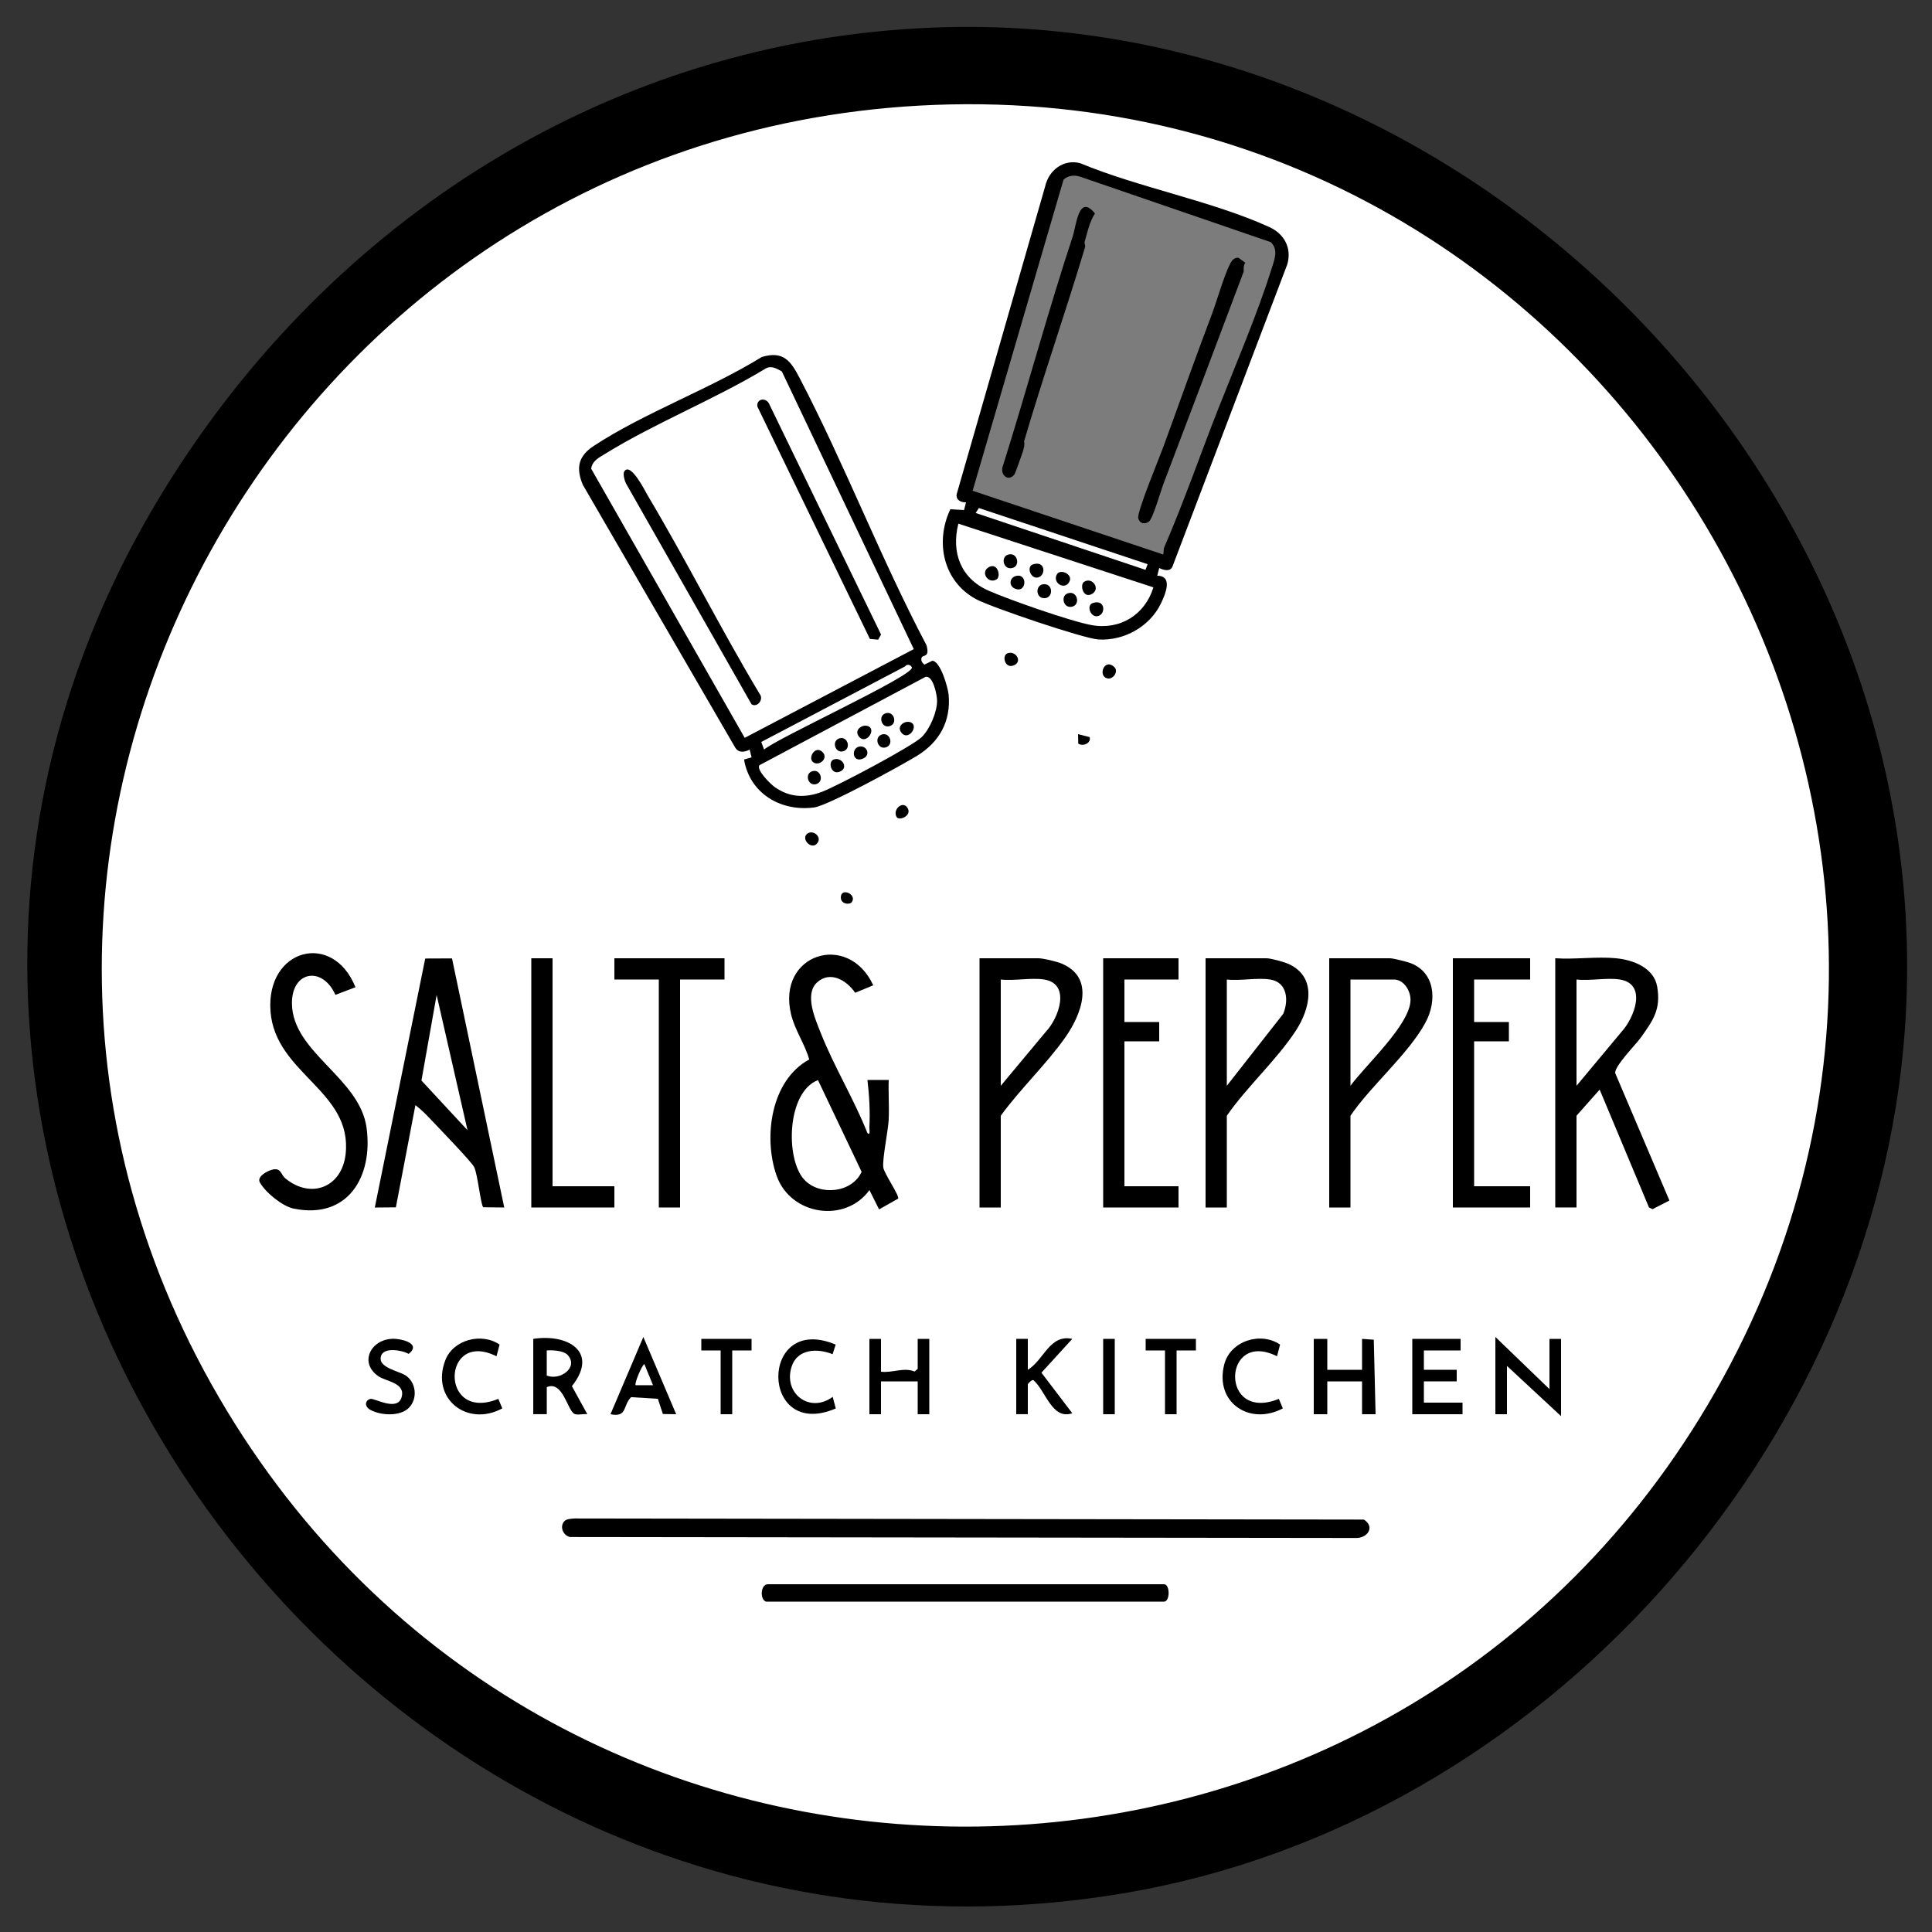 <?xml version="1.0" encoding="UTF-8"?>
<svg id="Layer_1" xmlns="http://www.w3.org/2000/svg" version="1.1" viewBox="0 0 720 720">
  <rect x="0" y="0" width="720" height="720" fill="#333333" stroke="none"/>
  <!-- Generator: Adobe Illustrator 29.2.1, SVG Export Plug-In . SVG Version: 2.1.0 Build 116)  -->
  <defs>
    <style>
      .st0 {
        fill: #7c7c7c;
      }

      .st1 {
        fill: #fff;
      }
    </style>
  </defs>
  <circle class="st1" cx="360.34" cy="359.82" r="344.49"/>
  <polygon class="st0" points="398.88 62.55 475.26 88.32 477.72 94.76 434.43 210.06 358.66 183.15 393.47 65.47 398.88 62.55"/>
  <g>
    <path d="M347.61,10.29c201.94-8.02,376.64,171.21,362.3,373.1-11.1,156.22-135.49,295.49-290.02,321.98C131.4,754.83-94.78,436.45,60.9,182.94,123,81.81,227.46,15.07,347.61,10.29ZM348.33,39.09C102.41,48.59-44.57,320.51,87.54,530.58c127.74,203.12,426.29,199.51,548.8-6.92,129.62-218.41-35.58-494.32-288.01-484.57Z"/>
    <path d="M432.01,211.67l-.73,2.88c6.04.09,2.9,7.13,1.35,10.36-4.12,8.6-13.77,13.99-23.3,13.4-5.6-.35-39.96-12.02-45.5-14.98-12.32-6.58-15.45-21.33-9.67-33.54l5.11.3.74-2.88c-1.89.06-3.84-.86-3.48-3.05l32.97-114.7c1.33-5.98,6.82-10.25,13.01-8.66,22.05,9.16,49.06,14.05,70.51,23.81,5.57,2.53,8.47,7.8,6.72,13.9l-42.82,112.69c-.94,2.02-3.35,1.23-4.92.48ZM473.54,90.23l-71.02-24.39c-2.16-.7-4.46-.46-6.17,1.1l-33.88,115.95,70.97,23.74c.25-.18.14-1.97.38-2.52,7.14-16.42,14.05-36.17,19.9-51.03,6.55-16.65,14.79-35.81,20.06-52.63,1.02-3.26,2.88-7.42-.23-10.22ZM427.68,210.25l-62.88-20.92-1.19,1.84,63.28,21.19.79-2.1ZM429.84,218.89l-72.69-23.74c-2.71,10.82.91,20.42,11.3,24.99,7.73,3.4,30.42,11.36,38.31,12.81,10.67,1.95,19.95-3.86,23.08-14.06Z"/>
    <path d="M343.56,244.9c-.59.97.04,2.16.96,2.77l2.9-1.42c3.03.06,5.84,9.9,6.1,12.6.93,9.92-3.44,17.71-11.75,22.8-5.94,3.64-33.15,18.57-38.34,19.26-12.53,1.66-24.07-5.29-26.15-17.87l2.82-.8-.73-2.88c-1.92.99-4.08,1.32-5.37-.74l-56.82-97.98c-2.63-6.35-1.62-10.7,4.09-14.46,18.73-12.31,43.27-21.2,62.62-33.14,8.08-2.42,10.8,1.51,14.1,7.82,16.86,32.27,30.24,67.29,47.29,99.6,1.25,4.64-1.13,3.5-1.7,4.44ZM291.4,138.44c-1.89-1.04-3.96-2.34-6.08-1.09-18.94,11.46-41.03,20.19-59.73,31.73-2.29,1.41-4.86,2.6-5.28,5.59l57.22,100.3,63.01-33.06-49.16-103.47ZM283.7,276.51l1.05,2.83c4.92-4.3,55.73-27.49,55.08-30.57-.18-.88-1.78-1.56-2.55-.41l-53.58,28.15ZM283.01,285.18c-1.25,1.77,4.25,7.13,5.76,8.18,5.54,3.86,11.28,4.07,17.5,1.75,5.51-2.05,33.61-16.94,37.2-20.4,3.04-2.94,5.82-9.45,5.75-13.67-.04-2.21-1.52-9.54-4.37-8.76l-61.84,32.9Z"/>
    <path d="M210.42,566.81c.8-.8,2.63-.83,3.75-.92l294.13.41c4.33,2.83,1.18,7.09-3.19,6.86l-292.75-.36c-2.61-.65-3.91-4.03-1.95-5.98Z"/>
    <path d="M325.44,367.19l-6.75,2.79c-3.1-4.62-9.28-8.32-14.16-3.89s-.69,13.73,1.34,18.87c5.02,12.69,12.37,24.61,17.4,37.32,1.2,1.05.69-1.55.72-2.16.32-5.88-.03-11.83-.72-17.64h7.93c-.17,4.89.22,9.85-.01,14.75-.2,4.24-2.43,14.7-2.01,17.85.3,2.26,5.89,10.19,5.56,11.6l-7.13,4.03-3.6-7.2c-8.97,12.45-29.37,9.47-34.6-5.38-4.99-14.19-2.22-35.49,12.17-43.3-1.66-5.81-5.34-10.91-6.77-16.82-5.43-22.55,21.28-31.03,30.62-10.83ZM299.77,439.67c5.67,6.08,17.75,4.94,21.33-2.97l-16.26-34.17c-11.59,4.37-12.29,29.4-5.08,37.14Z"/>
    <path d="M602.28,357.12c6.32.6,14.11,3.51,15.31,10.61,1.42,8.42-1.48,12.45-6.02,18.83-2.03,2.85-9.82,10.6-9.64,13.34l20.21,47.5-6.31,3.23-1.3-.65-18.38-43.91-8.63,9.72v34.2h-7.92v-92.88c7.31.51,15.47-.69,22.68,0ZM603.72,365.04c-4.71-.78-11.26.57-16.2,0v39.6l16.86-20.22c4.65-5.1,9.58-17.69-.66-19.38Z"/>
    <path d="M168.45,357.16l19.47,92.84-7.82-.09c-.9-.58-2.13-12.57-3.39-14.97-1.11-2.13-13.1-14.47-15.78-17.34-1.88-2.02-3.93-4.08-6.12-5.75l-7.28,38.09-7.85.07,18.79-92.8,9.98-.04ZM174.23,421.2l-11.51-50.4-5.66,31.88,17.17,18.52Z"/>
    <path d="M503.28,450h-7.92v-92.88h22.68c1.07,0,5.7,1.16,7.04,1.6,9.85,3.29,10.57,14.23,6.14,22.38-6.39,11.79-20.23,23.37-27.94,34.7v34.2ZM503.28,404.64c5.44-7.51,22.36-22.88,22.38-32.04,0-3.48-2.55-7.56-6.18-7.56h-16.2v39.6Z"/>
    <path d="M372.96,450h-7.92v-92.88h21.96c1.77,0,6.93,1.23,8.77,2.03,12.6,5.43,7.11,19.09,1.25,27.43-7.05,10.04-16.8,19.2-24.06,29.22v34.2ZM389.16,365.04c-4.72-.78-11.26.57-16.2,0v39.6l16.86-20.22c4.69-4.95,9.4-17.73-.66-19.38Z"/>
    <path d="M457.2,450h-7.92v-92.88h22.68c1.67,0,6.82,1.41,8.55,2.25,10.44,5.06,7.66,16.64,2.48,24.62-7.18,11.03-18.22,20.89-25.79,31.81v34.2ZM473.4,365.04c-4.72-.78-11.26.57-16.2,0v39.6l21.04-26.84c2.07-5.07,1.5-11.72-4.84-12.76Z"/>
    <path d="M132.48,367.91l-7.49,2.84c-4.78-10.8-16.29-8.97-16.19,3.21.15,18.3,25.28,27.67,27.81,46.34,2.47,18.24-7.01,34.26-27.22,30.1-4.17-.86-10.55-6.09-12.56-9.77-1.18-2.15,2.77-4.27,4.68-4.74,3.29-.81,3.08,1.84,4.89,3.31,9.58,7.82,21.03,3.21,22.4-9.08,2.63-23.61-26.21-29.9-27.99-53.21s23.17-30.15,31.66-9Z"/>
    <polygon points="570.24 357.12 570.24 365.04 549.36 365.04 549.36 380.88 562.32 380.88 562.32 388.08 549.36 388.08 549.36 442.08 570.24 442.08 570.24 450 541.44 450 541.44 357.12 570.24 357.12"/>
    <polygon points="439.2 357.12 439.2 365.04 419.04 365.04 419.04 380.88 432 380.88 432 388.08 419.04 388.08 419.04 442.08 439.2 442.08 439.2 450 411.12 450 411.12 357.12 439.2 357.12"/>
    <polygon points="270 357.12 270 365.04 253.44 365.04 253.44 450 245.52 450 245.52 365.04 228.96 365.04 228.96 357.12 270 357.12"/>
    <path d="M285.48,596.88c-2.3-.71-2.15-6.48.72-6.48h147.6c2.28,0,2.28,6.48,0,6.48h-148.32Z"/>
    <polygon points="205.92 357.12 205.92 442.08 228.96 442.08 228.96 450 198 450 198 357.12 205.92 357.12"/>
    <polygon points="494.64 498.96 494.64 510.48 507.6 510.48 507.6 498.96 511.97 499.27 512.64 527.04 507.6 527.04 507.6 514.8 494.64 514.8 494.64 527.04 489.6 527.04 489.6 498.96 494.64 498.96"/>
    <polygon points="577.44 517.68 577.44 498.96 581.76 498.96 581.76 527.76 561.6 509.04 561.6 527.04 557.28 527.04 557.28 498.24 577.44 517.68"/>
    <path d="M198.72,498.96c12.82-2,24.6,4.8,14.41,17.62l5.75,10.45c-1.34-.22-3.85.46-4.89-.15-2.57-1.5-4.3-12.47-10.22-9.93v10.08h-5.04v-28.08ZM211.49,504.9c-1.46-1.56-5.66-1.81-7.73-1.63v9.37c5.05,1.99,12.04-3.14,7.73-7.74Z"/>
    <path d="M328.32,498.96v12.24c4.32.52,8.35-1.75,12.54-.08l1.14-1v-11.16h4.32v28.08h-4.32v-12.24h-13.68v12.24h-4.32v-28.08h4.32Z"/>
    <polygon points="544.32 498.96 544.32 503.28 530.64 503.28 530.64 510.48 542.88 510.48 542.88 514.8 530.64 514.8 530.64 522.72 545.04 522.72 545.04 527.04 526.32 527.04 526.32 498.96 544.32 498.96"/>
    <path d="M383.04,498.96v11.52c6.06-3.69,8.14-13.37,16.56-11.51l-11.49,12.59,11.5,15.11c-7.5,2.62-9.87-8.26-14.4-12.26-.55-.57-2.17,1.33-2.17,1.46v11.16h-4.32v-28.08h4.32Z"/>
    <path d="M252,527.04l-4.96-.08-1.88-5.68-9.97-.6c-3.11,3.04-1.34,7.67-7.68,6.36l12.25-28.79,12.23,28.79ZM243.36,516.23l-3.24-7.91c-1.13.86-3.77,7.4-3.24,7.91h6.48Z"/>
    <path d="M152.4,524.64c-3.3,3.31-10.46,2.9-14.35.79-2.24-1.21-2.15-3.47-.06-4.1,1.44-.43,10.02,4.82,11.65-.56s-5.62-5.91-8.49-7.81c-7.94-5.25-2.48-14.94,6.73-13.96,3.33.35,8.76,2.16,4.42,5.55-2.84-1.54-10.64-2.86-10.44,1.98.13,3.24,6.92,4.59,9.13,5.95,4.08,2.5,4.81,8.73,1.4,12.15Z"/>
    <path d="M475.91,505.44c-20.34-10.19-21.56,24.87.68,15.88l1.49,3.54c-12.39,6.57-25.53-2.18-21.83-16.42,2.26-8.69,13.49-12.3,20.8-7.36l-1.14,4.35Z"/>
    <path d="M185.03,505.44c-20.46-10.19-21.36,24.86.68,15.88l1.49,3.54c-13.02,7.08-26.79-3.56-21.23-17.98,2.96-7.66,13.53-10.36,20.21-5.8l-1.14,4.35Z"/>
    <path d="M310.27,504.67c-5.49-2.25-13.05-2.1-15.23,4.56-3.31,10.08,6.82,17.66,15.28,11.33l1.15,4.33c-28.43,12.24-28.65-35.86-.03-23.79l-1.16,3.57Z"/>
    <polygon points="445.68 498.96 445.68 503.28 438.48 503.28 438.48 527.04 434.16 527.04 434.16 503.28 426.96 503.28 426.96 498.96 445.68 498.96"/>
    <polygon points="280.08 498.96 280.08 503.28 272.88 503.28 272.88 527.04 268.56 527.04 268.56 503.28 261.36 503.28 261.36 498.96 280.08 498.96"/>
    <rect x="411.12" y="498.96" width="4.32" height="28.08"/>
    <path d="M375.57,243.42c3.22-1.04,5.83,3.62,1.72,4.7-2.87.75-4.03-3.96-1.72-4.7Z"/>
    <path d="M415.27,248.58c1.91,1.8-.99,5.61-3.48,3.83-2.28-1.63.1-7,3.48-3.83Z"/>
    <path d="M304.37,314.47c-2.2,2.27-6.01-2.01-3.46-3.83,2.19-1.56,5.79,1.42,3.46,3.83Z"/>
    <path d="M334.15,304.49c-1.61-2.69,2.12-6.14,3.94-3.58,2.12,3-2.99,5.16-3.94,3.58Z"/>
    <path d="M401.83,277.12l-.07-3.52,4.32,1.09c.68,2.25-2.5,3.64-4.24,2.43Z"/>
    <path d="M317.45,336.17c-.81,1.14-4.03.78-4.1-1.6-.12-4.07,6.14-1.3,4.1,1.6Z"/>
    <path d="M463.44,101.36c-9.79,26.09-19.85,52.61-29.94,79.18-.98,2.57-3.87,12.89-5.41,13.9-1.64,1.08-3.38.63-3.9-1.28-.61-2.24,8.06-23.01,9.51-27.02,5.84-16.1,12-33.4,18.24-49.87,1.38-3.65,5.37-17.44,7.46-19.41.56-.53,1.39-.96,2.19-.77l2.51,1.83c-.93,1.09-.49,3.01-.66,3.45Z"/>
    <path d="M404.4,92c-7.01,23.49-15.99,49.32-22.79,72.6.44.68-.15,2.88-.48,3.87-.4,1.22-2.8,8-3.08,8.35-2.44,3.01-5.67-.12-4.21-3.48,8.87-28.15,16.84-57.7,25.87-85.04,1.45-4.38,2.26-16.25,8.34-8.75-2.02,3.14-2.77,6.92-3.81,10.46-.21.71.3,1.47.14,1.99Z"/>
    <path d="M407.26,224.73c4.71-1.57,4.91,4.12,1.92,4.87-2.76.69-4.46-4.02-1.92-4.87Z"/>
    <path d="M384.94,210.33c4.71-1.57,4.91,4.12,1.92,4.87-2.76.69-4.46-4.02-1.92-4.87Z"/>
    <path d="M378.5,214.68c4.7-1.33,4.12,6.89-.5,4.57-2.14-1.08-1.7-3.95.5-4.57Z"/>
    <path d="M375.59,206.72c3.52-1.17,4.76,3.94,1.93,4.88-3.52,1.17-4.76-3.94-1.93-4.88Z"/>
    <path d="M371.42,215.9c-3.09,1.95-6.34-2.77-2.78-4.61,3.2-1.65,4.46,3.54,2.78,4.61Z"/>
    <path d="M404.02,216.82c3.09-1.95,6.34,2.77,2.78,4.61-3.2,1.65-4.46-3.54-2.78-4.61Z"/>
    <path d="M389.16,217.7c3.4,0,3.37,5.24,0,5.23s-3.37-5.24,0-5.23Z"/>
    <path d="M397.91,221.12c3.52-1.17,4.76,3.94,1.93,4.88-3.52,1.17-4.76-3.94-1.93-4.88Z"/>
    <path d="M393.94,213.94c1.26-2,5.96.04,4.62,2.77-1.74,3.54-6.61.39-4.62-2.77Z"/>
    <path d="M232.62,175.74c2.31-3.82,7.86,7.39,8.71,8.82,14.5,24.34,27.24,49.82,41.82,74.13,1.54,1.91-.88,5.17-3.07,3.78l-46.72-82.18c-.57-1.03-1.28-3.65-.74-4.55Z"/>
    <path d="M324.19,238.12l-41.95-86.63c-.36-2.73,2.79-3.5,4.24-1.3l41.86,86.29-1.06,1.91-3.09-.28Z"/>
    <path d="M310.77,283.02c3.22-1.04,5.83,3.62,1.72,4.7-2.87.75-4.03-3.96-1.72-4.7Z"/>
    <path d="M302.9,287.36c3-.75,4.37,4.08,1.16,4.88-3,.75-4.37-4.08-1.16-4.88Z"/>
    <path d="M306.53,280.27c2.34,2.34-1.22,5.39-3.45,3.81s.77-6.49,3.45-3.81Z"/>
    <path d="M320.76,278.18c2.5,0,3.57,3.2,1.08,4.42-4.42,2.18-4.85-4.42-1.08-4.42Z"/>
    <path d="M312.98,275.12c3-.75,4.37,4.08,1.16,4.88-3,.75-4.37-4.08-1.16-4.88Z"/>
    <path d="M328.82,273.68c3-.75,4.37,4.08,1.16,4.88-3,.75-4.37-4.08-1.16-4.88Z"/>
    <path d="M330.26,265.76c3-.75,4.37,4.08,1.16,4.88-3,.75-4.37-4.08-1.16-4.88Z"/>
    <path d="M323.91,270.81c2.53,1.58-1.46,6.97-3.92,3.56-1.88-2.6,1.89-4.84,3.92-3.56Z"/>
    <path d="M339.75,269.37c2.53,1.58-1.46,6.97-3.92,3.56-1.88-2.6,1.89-4.84,3.92-3.56Z"/>
  </g>
</svg>